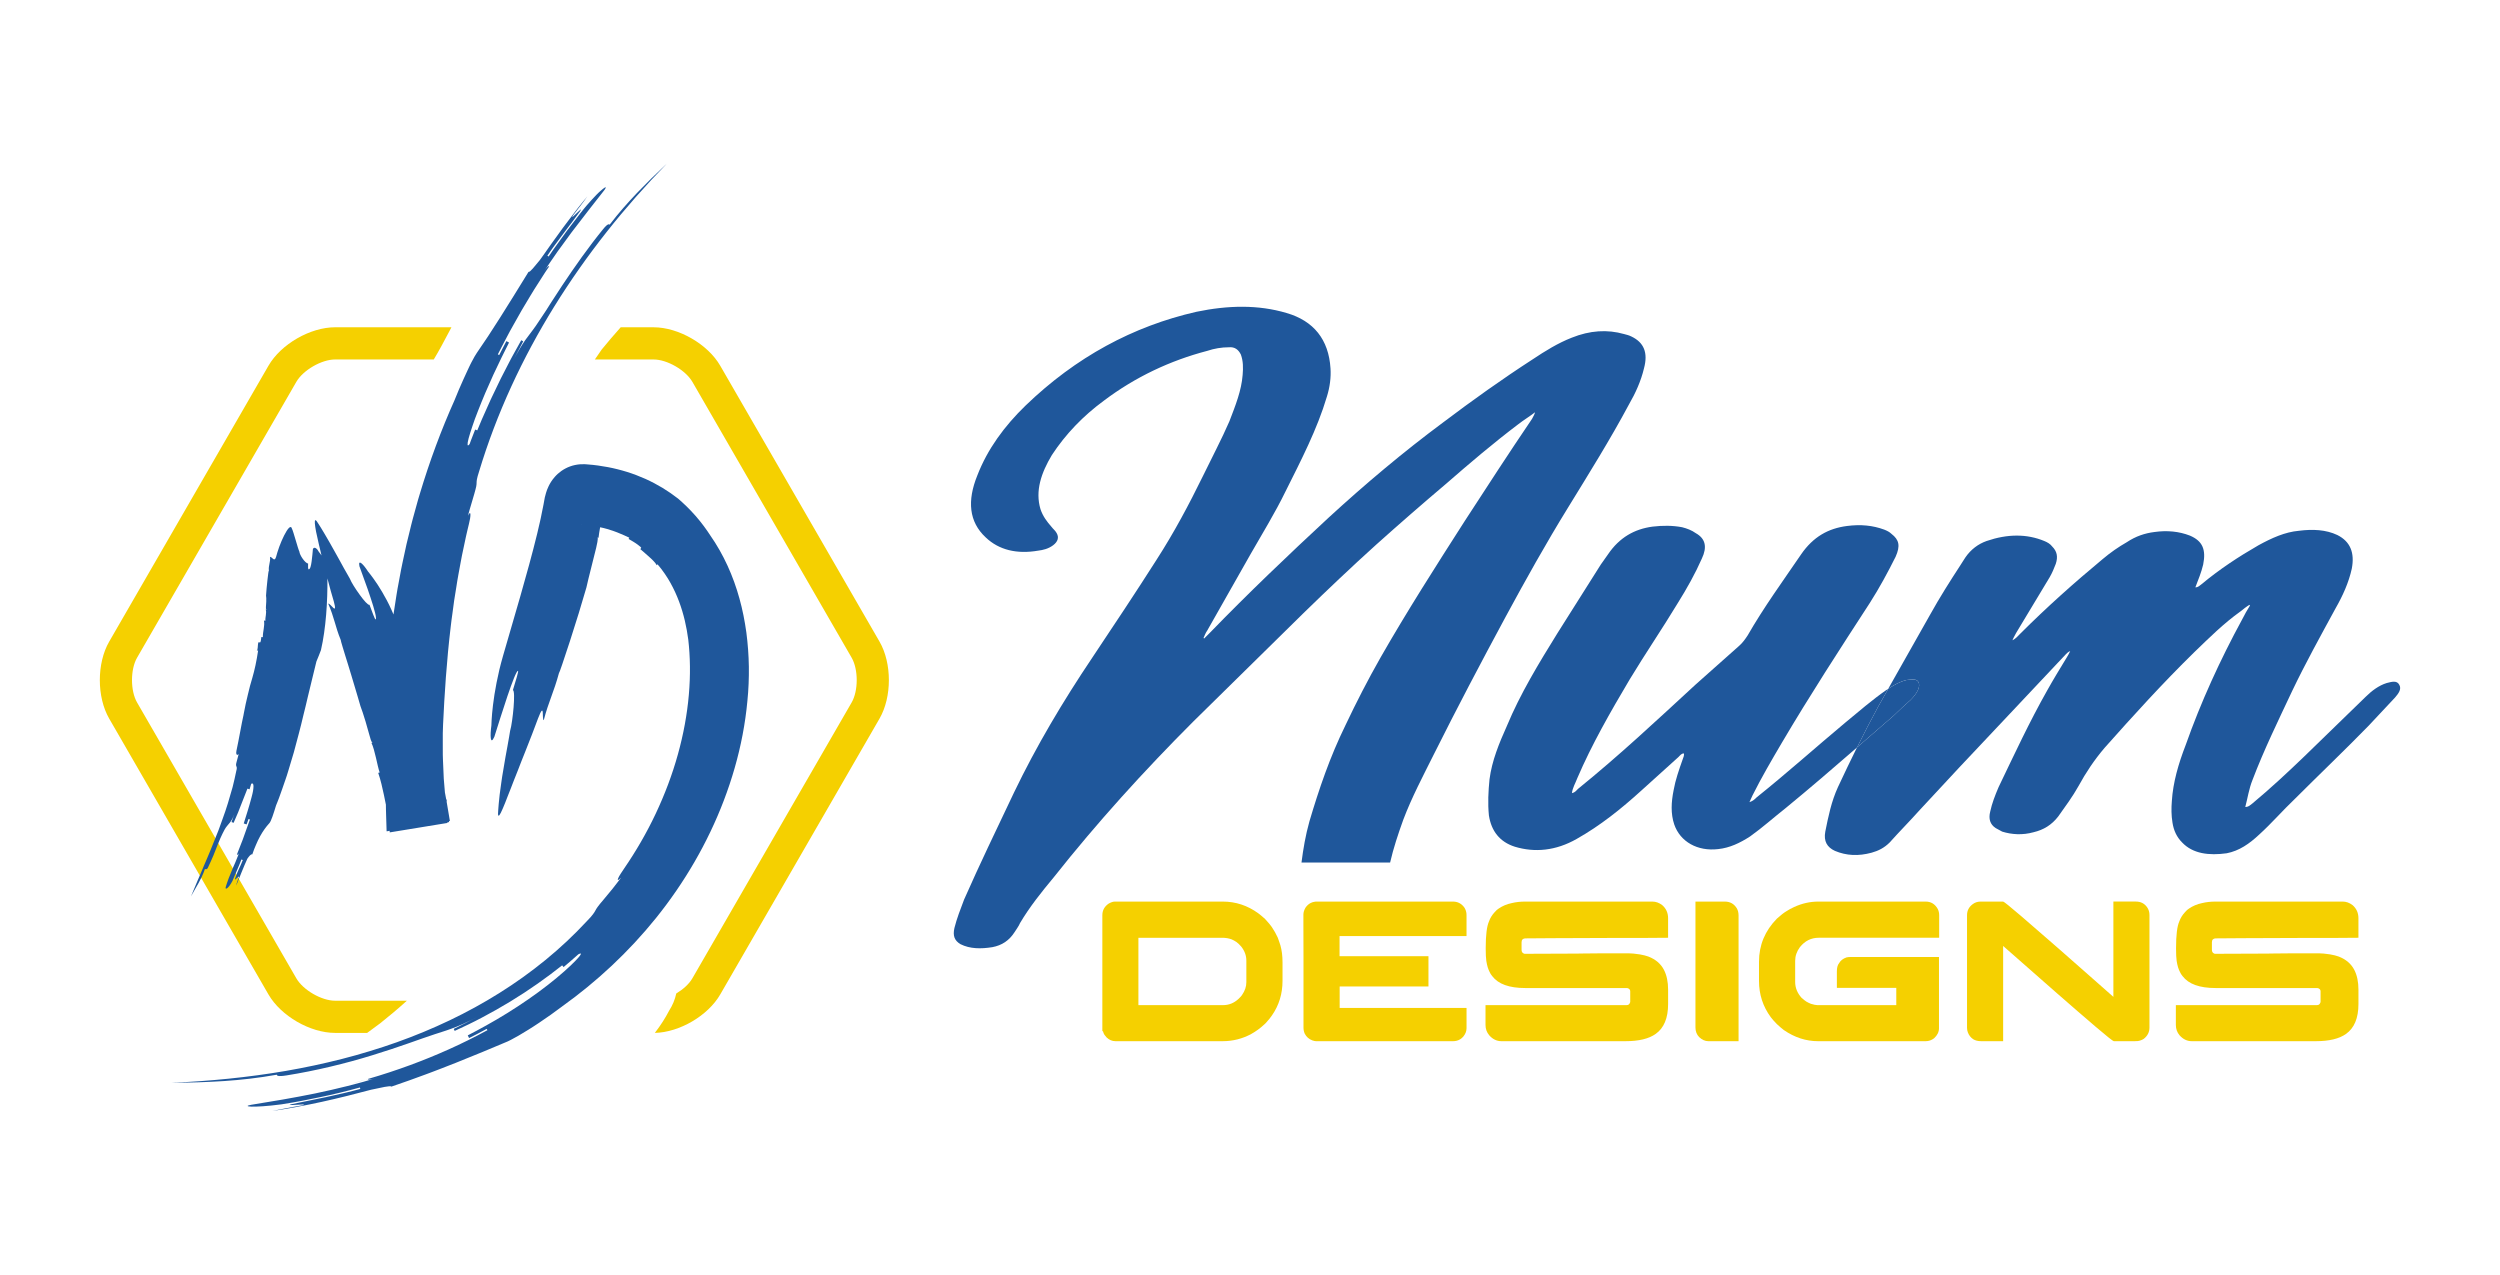 <?xml version="1.0" encoding="utf-8"?>
<!-- Generator: Adobe Illustrator 16.0.0, SVG Export Plug-In . SVG Version: 6.00 Build 0)  -->
<!DOCTYPE svg PUBLIC "-//W3C//DTD SVG 1.1//EN" "http://www.w3.org/Graphics/SVG/1.1/DTD/svg11.dtd">
<svg version="1.1" id="Calque_1" xmlns="http://www.w3.org/2000/svg" xmlns:xlink="http://www.w3.org/1999/xlink" x="0px" y="0px"
	 width="185px" height="94.333px" viewBox="0 0 185 94.333" enable-background="new 0 0 185 94.333" xml:space="preserve">
<g>
	<path fill="#F5D000" d="M24.797,76.435h2.372c0.326-0.234,0.648-0.474,0.969-0.714c0.674-0.535,1.334-1.089,1.97-1.668h-5.311
		c-1.001,0-2.368-0.791-2.868-1.657L10.143,51.983c-0.5-0.867-0.5-2.446,0-3.313l11.786-20.413c0.5-0.866,1.867-1.656,2.868-1.656
		h7.302c0.406-0.675,0.776-1.375,1.144-2.072c0.055-0.104,0.109-0.207,0.163-0.311h-8.608c-1.843,0-4.01,1.25-4.932,2.847
		L8.079,47.481c-0.922,1.596-0.922,4.098,0,5.694l11.786,20.412C20.787,75.183,22.954,76.435,24.797,76.435z"/>
	<path fill="#F5D000" d="M65.085,47.481L53.299,27.066c-0.921-1.597-3.087-2.847-4.932-2.847h-2.435
		c-0.48,0.54-0.953,1.087-1.409,1.649c-0.174,0.241-0.34,0.485-0.503,0.733h4.347c1.001,0,2.368,0.79,2.869,1.656l11.786,20.413
		c0.5,0.867,0.5,2.446,0,3.313L51.236,72.396c-0.242,0.42-0.685,0.817-1.192,1.122c-0.097,0.449-0.274,0.877-0.533,1.28
		c-0.289,0.558-0.628,1.079-1.008,1.577c-0.013,0.019-0.028,0.038-0.043,0.06c1.823-0.043,3.933-1.275,4.839-2.848l11.786-20.412
		C66.007,51.58,66.007,49.077,65.085,47.481z"/>
	<g>
		<path fill="#1F579B" d="M17.373,63.634L17.373,63.634c0.019-0.048,0.038-0.097,0.057-0.143c-0.014,0.035-0.027,0.067-0.041,0.103
			C17.384,63.607,17.378,63.621,17.373,63.634z"/>
		<path fill="#1F579B" d="M17.45,63.441c-0.007,0.016-0.013,0.035-0.02,0.051C17.437,63.476,17.443,63.457,17.45,63.441z"/>
		<path fill="#1F579B" d="M17.263,63.912c-0.019,0.043-0.036,0.083-0.05,0.116C17.229,63.99,17.247,63.949,17.263,63.912z"/>
		<path fill="#1F579B" d="M17.289,63.85c0.002-0.005,0.005-0.011,0.008-0.019c-0.011,0.027-0.023,0.054-0.034,0.081
			C17.271,63.89,17.279,63.872,17.289,63.85z"/>
		<path fill="#1F579B" d="M14.946,64.848c0.081-0.169,0.151-0.35,0.22-0.546c0.051,0.024,0.153,0.067,0.234-0.124
			c0.135-0.28,0.264-0.579,0.392-0.872c0.121-0.299,0.232-0.595,0.346-0.872c0.112-0.277,0.221-0.533,0.331-0.751
			c0.106-0.221,0.206-0.406,0.312-0.533c0.123-0.178,0.349-0.315,0.561-0.907c-0.071,0.196-0.141,0.393-0.212,0.589
			c0.052,0.019,0.157,0.057,0.157,0.057c0.083-0.191,0.172-0.396,0.262-0.608c0.023-0.051,0.046-0.105,0.069-0.159
			c0.021-0.054,0.043-0.108,0.064-0.164c0.042-0.108,0.086-0.218,0.129-0.329c0.171-0.438,0.348-0.877,0.499-1.27
			c0,0,0.106,0.033,0.159,0.049l0.12-0.404c0.124-0.073,0.171,0.011,0.169,0.194c0,0.091-0.013,0.207-0.035,0.339
			c-0.023,0.135-0.061,0.283-0.103,0.444c-0.165,0.641-0.422,1.448-0.583,1.954c0.052,0.019,0.157,0.054,0.209,0.073l0.144-0.401
			l0.105,0.038c-0.109,0.301-0.211,0.589-0.313,0.869c-0.05,0.143-0.1,0.28-0.149,0.42c-0.024,0.07-0.05,0.137-0.074,0.207
			l-0.081,0.205c-0.106,0.272-0.212,0.546-0.321,0.823c-0.014,0.032-0.026,0.064-0.039,0.097c0.004-0.011,0.008-0.019,0.012-0.03
			c0.051,0.021,0.104,0.043,0.18-0.156c-0.077,0.199-0.163,0.409-0.251,0.625c-0.021,0.054-0.044,0.107-0.066,0.161
			c-0.024,0.057-0.048,0.11-0.073,0.165c-0.047,0.11-0.094,0.218-0.141,0.328c-0.19,0.441-0.361,0.891-0.482,1.302
			c-0.04,0.215,0.208,0.094,0.507-0.476c0.126-0.296,0.231-0.543,0.336-0.789c0.052-0.124,0.105-0.248,0.159-0.377
			c0.052-0.132,0.106-0.269,0.166-0.419l0.102,0.043c-0.039,0.1-0.086,0.21-0.137,0.328c-0.05,0.116-0.11,0.237-0.164,0.361
			c-0.112,0.242-0.217,0.49-0.276,0.7c-0.032,0.22,0.323-0.331,0.29-0.113c-0.085,0.199-0.168,0.398-0.202,0.619
			c0.126-0.298,0.261-0.651,0.402-1c0.037-0.089,0.071-0.175,0.108-0.261c0.036-0.086,0.072-0.172,0.106-0.256
			c0.069-0.169,0.139-0.328,0.21-0.476c0.13-0.18,0.261-0.36,0.365-0.32c0.084-0.255,0.179-0.495,0.278-0.718
			c0.094-0.226,0.194-0.433,0.3-0.624c0.211-0.385,0.444-0.705,0.686-0.969c0.128-0.126,0.323-0.748,0.495-1.313
			c0.032-0.078,0.063-0.156,0.095-0.234c0.044-0.108,0.088-0.215,0.127-0.326c0.078-0.221,0.157-0.441,0.236-0.662
			c0.077-0.22,0.155-0.444,0.231-0.667c0.038-0.11,0.078-0.224,0.113-0.334l0.104-0.339c0.139-0.452,0.273-0.907,0.408-1.361
			c0.123-0.458,0.244-0.915,0.365-1.37c0.127-0.455,0.229-0.915,0.34-1.367c0.11-0.455,0.229-0.904,0.327-1.356
			c0.104-0.45,0.211-0.894,0.323-1.332c0.101-0.441,0.206-0.875,0.317-1.302c0.043-0.105,0.109-0.264,0.173-0.42
			c0.066-0.159,0.123-0.317,0.164-0.425c0.369-1.597,0.494-3.614,0.478-5.304c0.169,0.639,0.328,1.243,0.475,1.71
			c0.152,0.554,0.083,0.579-0.036,0.472c-0.121-0.106-0.3-0.343-0.379-0.313c0.229,0.521,0.35,0.931,0.474,1.34
			c0.123,0.41,0.235,0.822,0.453,1.348c-0.012,0.005,0.047,0.21,0.146,0.541c0.05,0.167,0.11,0.363,0.178,0.583
			c0.068,0.218,0.146,0.458,0.222,0.713c0.152,0.511,0.33,1.068,0.484,1.604c0.081,0.269,0.159,0.53,0.231,0.775
			c0.074,0.245,0.137,0.477,0.198,0.681c0,0,0.054,0.132,0.166,0.468c0.117,0.336,0.277,0.88,0.504,1.701
			c0.144,0.549,0.198,0.536,0.252,0.522c-0.054,0.014-0.054,0.014-0.108,0.027c0.124,0.261,0.235,0.673,0.33,1.09
			c0.096,0.415,0.183,0.832,0.277,1.101c-0.054,0.014-0.054,0.014-0.108,0.027c0.094,0.269,0.168,0.543,0.238,0.818
			c0.067,0.274,0.132,0.551,0.188,0.829c0.047,0.237,0.094,0.471,0.143,0.708c0,0.016,0,0.03,0,0.046
			c-0.001,0.105,0.001,0.212,0.005,0.326c0.003,0.11,0.007,0.223,0.009,0.336c0.014,0.455,0.027,0.909,0.037,1.213
			c0.001,0.016,0.002,0.032,0.005,0.051l0.221-0.038c0.005,0.049,0.008,0.089,0.006,0.116l4.261-0.697
			c0.002-0.032,0.008-0.048,0.017-0.051c0.055-0.008,0.055-0.008,0.11-0.013c0-0.024-0.001-0.048-0.002-0.073l0.066-0.011
			c-0.071-0.46-0.151-0.931-0.237-1.407c-0.005-0.105,0.001-0.169,0.028-0.172c-0.03,0.003-0.043,0.005-0.058,0.005
			c-0.032-0.177-0.066-0.358-0.101-0.538c-0.031-0.355-0.06-0.694-0.085-1.022c-0.024-0.495-0.043-0.966-0.061-1.418
			c-0.012-0.224-0.011-0.447-0.011-0.665c-0.001-0.218-0.001-0.434-0.001-0.646c0-0.215-0.001-0.425,0.001-0.635
			c0.007-0.209,0.014-0.417,0.02-0.627c0.103-2.223,0.263-4.714,0.568-7.267c0.031-0.318,0.082-0.638,0.124-0.958
			c0.043-0.32,0.086-0.642,0.129-0.962c0.051-0.32,0.104-0.642,0.155-0.962c0.052-0.318,0.096-0.64,0.159-0.958
			c0.059-0.319,0.119-0.637,0.176-0.954c0.031-0.159,0.057-0.317,0.09-0.475c0.034-0.157,0.067-0.313,0.1-0.471
			c0.067-0.313,0.133-0.625,0.198-0.935c0.031-0.156,0.071-0.31,0.107-0.463c0.037-0.153,0.074-0.307,0.11-0.458
			c0.141-0.537,0.176-1.107-0.073-0.598c0.067-0.271,0.151-0.538,0.229-0.807c0.079-0.268,0.157-0.537,0.237-0.805
			c0.075-0.269,0.122-0.437,0.145-0.558s0.026-0.194,0.027-0.267c0.003-0.146,0.007-0.292,0.181-0.826
			c1.294-4.301,3.21-8.415,5.575-12.233c2.368-3.82,5.181-7.345,8.314-10.552c-0.402,0.39-0.783,0.753-1.153,1.103
			c-0.361,0.359-0.705,0.71-1.049,1.062c-0.677,0.715-1.336,1.447-2.02,2.341c-0.042-0.035-0.131-0.106-0.484,0.333
			c-1.072,1.312-2.128,2.814-3.027,4.167c-0.221,0.34-0.435,0.67-0.64,0.982c-0.051,0.078-0.103,0.155-0.152,0.231
			c-0.051,0.076-0.097,0.153-0.144,0.228c-0.095,0.149-0.187,0.294-0.275,0.435c-0.181,0.278-0.35,0.534-0.509,0.763
			c-0.152,0.233-0.292,0.438-0.421,0.609c-0.162,0.233-0.35,0.452-0.599,0.802c-0.121,0.176-0.256,0.386-0.411,0.646
			c-0.078,0.13-0.16,0.273-0.248,0.431c-0.086,0.157-0.184,0.327-0.276,0.52c0.032-0.063,0.062-0.128,0.096-0.191l0.098-0.188
			l0.199-0.378l0.396-0.756c-0.05-0.027-0.146-0.08-0.146-0.08c-0.139,0.25-0.281,0.507-0.428,0.771
			c-0.072,0.132-0.145,0.265-0.22,0.398c-0.037,0.067-0.076,0.134-0.11,0.203c-0.037,0.068-0.071,0.138-0.108,0.207
			c-0.143,0.278-0.288,0.56-0.435,0.844c-0.073,0.141-0.146,0.284-0.219,0.426c-0.07,0.144-0.139,0.289-0.208,0.433
			c-0.139,0.291-0.279,0.58-0.417,0.868c-0.034,0.072-0.069,0.144-0.103,0.215c-0.034,0.073-0.066,0.146-0.098,0.218
			c-0.064,0.144-0.128,0.288-0.192,0.431c-0.128,0.285-0.253,0.566-0.376,0.842c-0.119,0.277-0.229,0.55-0.339,0.814
			c0,0-0.104-0.04-0.156-0.061l-0.208,0.534l-0.104,0.268c-0.034,0.089-0.064,0.18-0.097,0.269c-0.093,0.12-0.142,0.13-0.152,0.054
			c-0.005-0.039-0.001-0.1,0.011-0.179c0.012-0.079,0.033-0.18,0.065-0.296c0.063-0.23,0.156-0.529,0.273-0.876
			c0.058-0.173,0.123-0.359,0.191-0.554c0.069-0.195,0.151-0.396,0.233-0.606c0.083-0.208,0.168-0.425,0.257-0.647
			c0.089-0.221,0.178-0.448,0.279-0.672c0.199-0.451,0.401-0.911,0.601-1.359c0.211-0.443,0.418-0.877,0.611-1.281
			c0.094-0.203,0.194-0.395,0.287-0.577c0.092-0.182,0.179-0.355,0.26-0.517c-0.048-0.025-0.146-0.077-0.196-0.104l-0.269,0.514
			c-0.089,0.171-0.182,0.34-0.264,0.515l-0.099-0.05c0.093-0.196,0.198-0.385,0.294-0.574c0.1-0.19,0.198-0.377,0.295-0.563
			c0.098-0.186,0.193-0.37,0.291-0.553c0.101-0.18,0.2-0.359,0.3-0.537c0.202-0.355,0.394-0.709,0.596-1.056
			c0.206-0.344,0.41-0.686,0.616-1.029c0.2-0.344,0.418-0.678,0.635-1.017c0.108-0.168,0.217-0.338,0.324-0.508
			c0.055-0.085,0.109-0.171,0.164-0.256c0.055-0.086,0.113-0.168,0.171-0.253c0.124-0.182,0.248-0.366,0.373-0.55
			c-0.099,0.146-0.188,0.278-0.261,0.386c-0.024-0.016-0.047-0.031-0.105,0.018c-0.028,0.024-0.067,0.064-0.118,0.127
			c-0.042,0.055-0.096,0.125-0.159,0.221c0.067-0.105,0.14-0.207,0.212-0.313c0.083-0.124,0.169-0.249,0.255-0.375
			c0.175-0.251,0.353-0.51,0.533-0.772c0.187-0.257,0.378-0.517,0.569-0.779c0.096-0.132,0.192-0.263,0.288-0.395l0.144-0.199
			c0.048-0.066,0.099-0.129,0.149-0.195c0.792-1.042,1.597-2.071,2.317-2.985c0.169-0.238,0.128-0.274-0.105-0.092
			c-0.059,0.046-0.129,0.106-0.211,0.18c-0.081,0.074-0.178,0.16-0.279,0.267c-0.203,0.21-0.451,0.479-0.738,0.81
			c-0.07,0.084-0.137,0.168-0.205,0.249c-0.066,0.082-0.133,0.161-0.194,0.243c-0.124,0.16-0.245,0.316-0.36,0.468
			c-0.234,0.304-0.46,0.592-0.678,0.884c-0.215,0.296-0.429,0.594-0.654,0.904c-0.113,0.155-0.23,0.313-0.346,0.48
			c-0.115,0.167-0.233,0.342-0.357,0.523l-0.091-0.063c0.083-0.121,0.171-0.249,0.264-0.383c0.046-0.066,0.093-0.135,0.143-0.203
			c0.05-0.067,0.101-0.137,0.152-0.208c0.208-0.278,0.426-0.573,0.644-0.866c0.214-0.297,0.443-0.583,0.653-0.861
			c0.21-0.277,0.405-0.542,0.573-0.783c0.314-0.499-0.848,0.828-0.534,0.33l0.269-0.351l0.133-0.176l0.138-0.174
			c0.18-0.232,0.356-0.468,0.522-0.714c-0.14,0.171-0.286,0.35-0.435,0.534c-0.074,0.091-0.149,0.186-0.226,0.28
			c-0.077,0.096-0.148,0.195-0.225,0.293c-0.299,0.397-0.612,0.806-0.919,1.22c-0.299,0.418-0.6,0.837-0.894,1.236
			c-0.074,0.1-0.143,0.202-0.212,0.302c-0.07,0.099-0.139,0.197-0.206,0.294c-0.137,0.194-0.271,0.381-0.401,0.56
			c-0.094,0.114-0.188,0.228-0.277,0.333c-0.088,0.108-0.171,0.209-0.245,0.292c-0.148,0.167-0.262,0.27-0.31,0.24
			c-1.546,2.512-2.789,4.517-3.825,5.995c-0.089,0.121-0.235,0.381-0.416,0.727c-0.023,0.044-0.045,0.089-0.068,0.134
			c-0.023,0.046-0.046,0.094-0.069,0.143c-0.045,0.099-0.094,0.201-0.144,0.307c-0.098,0.214-0.203,0.442-0.311,0.678
			c-0.222,0.471-0.427,0.99-0.634,1.488c-0.001,0.002-0.002,0.005-0.002,0.007c-0.996,2.221-1.855,4.543-2.568,6.919
			c-0.099,0.307-0.182,0.619-0.268,0.93l-0.258,0.934c-0.044,0.155-0.082,0.312-0.121,0.468l-0.114,0.471l-0.231,0.94
			c-0.068,0.316-0.136,0.632-0.205,0.947l-0.102,0.474c-0.032,0.157-0.07,0.315-0.097,0.474c-0.059,0.317-0.118,0.633-0.176,0.951
			c-0.058,0.317-0.123,0.632-0.168,0.951c-0.08,0.472-0.151,0.944-0.219,1.417c-0.047-0.113-0.096-0.225-0.146-0.333
			c-0.056-0.126-0.114-0.249-0.171-0.369c-0.058-0.119-0.118-0.234-0.176-0.346c-0.237-0.445-0.467-0.833-0.674-1.149
			c-0.417-0.631-0.72-0.986-0.72-0.986c-0.322-0.507-0.752-0.966-0.632-0.381c0.1,0.276,0.237,0.655,0.386,1.07
			c0.074,0.207,0.152,0.422,0.23,0.638c0.075,0.216,0.146,0.433,0.216,0.642c0.279,0.834,0.468,1.544,0.365,1.581
			c-0.027,0.009-0.089-0.123-0.168-0.327c-0.041-0.101-0.085-0.222-0.132-0.35c-0.049-0.128-0.1-0.265-0.152-0.402
			c-0.104,0.039-0.413-0.313-0.721-0.741c-0.312-0.427-0.628-0.926-0.733-1.196c-0.078-0.126-0.241-0.413-0.443-0.78
			c-0.101-0.185-0.212-0.389-0.33-0.603c-0.116-0.214-0.244-0.436-0.367-0.658c-0.125-0.222-0.249-0.444-0.369-0.656
			c-0.12-0.211-0.238-0.412-0.344-0.592c-0.213-0.36-0.382-0.64-0.466-0.761c-0.216-0.379-0.293-0.345-0.271-0.046
			c0.02,0.299,0.129,0.86,0.292,1.532c0.062,0.268,0.129,0.555,0.202,0.848c-0.037-0.055-0.069-0.102-0.097-0.14
			c-0.058-0.077-0.095-0.119-0.095-0.119c-0.11-0.221-0.333-0.438-0.444-0.223c-0.015,0.107-0.021,0.257-0.039,0.42
			c-0.016,0.161-0.034,0.337-0.057,0.499c-0.044,0.324-0.107,0.592-0.219,0.588c-0.055-0.001-0.048-0.217-0.042-0.432
			c-0.111-0.004-0.273-0.169-0.406-0.36s-0.234-0.405-0.237-0.511c-0.11-0.218-0.441-1.494-0.551-1.702
			c-0.087-0.317-0.331,0.008-0.584,0.506c-0.125,0.249-0.251,0.542-0.355,0.825c-0.052,0.142-0.1,0.28-0.138,0.409
			c-0.042,0.128-0.078,0.248-0.101,0.351c-0.125,0.412-0.279-0.007-0.445-0.009c0.043,0.413-0.129,0.615-0.086,1.028
			c-0.015,0-0.031,0.075-0.047,0.2c-0.015,0.125-0.036,0.298-0.059,0.49c-0.044,0.383-0.085,0.843-0.104,1.151
			c0,0,0.011,0.053,0.017,0.182c0.008,0.129,0,0.335-0.025,0.643c-0.019,0.205,0.036,0.21,0.092,0.214
			c-0.056-0.004-0.056-0.004-0.11-0.009c0.093,0.215-0.054,0.616-0.017,0.826c-0.056-0.005-0.056-0.005-0.111-0.011
			c0.04,0.21,0.012,0.414-0.018,0.617c-0.031,0.203-0.069,0.407-0.064,0.614c-0.055-0.007-0.055-0.007-0.11-0.014
			c-0.024,0.205-0.048,0.409-0.104,0.401c-0.055-0.005-0.055-0.005-0.11-0.013c-0.041,0.1-0.041,0.253-0.054,0.382
			c-0.011,0.126-0.025,0.229-0.081,0.22c0.055,0.008,0.055,0.008,0.109,0.016c-0.121,0.81-0.254,1.413-0.424,2.005
			c-0.062,0.199-0.121,0.401-0.176,0.611c-0.027,0.105-0.054,0.212-0.079,0.32c-0.014,0.054-0.025,0.107-0.039,0.161
			c-0.014,0.054-0.027,0.108-0.041,0.165c-0.11,0.436-0.207,0.891-0.294,1.356c-0.011,0.059-0.021,0.116-0.032,0.175l-0.037,0.175
			c-0.024,0.116-0.048,0.231-0.073,0.347c-0.045,0.234-0.091,0.471-0.134,0.705c-0.081,0.468-0.182,0.931-0.272,1.383
			c-0.052,0.199,0.003,0.425,0.163,0.255c-0.054,0.199-0.106,0.398-0.159,0.598c-0.116,0.393,0.102,0.242-0.015,0.638
			c-0.084,0.403-0.172,0.807-0.275,1.208c-0.11,0.398-0.226,0.794-0.347,1.189c-0.116,0.396-0.258,0.783-0.397,1.173l-0.21,0.582
			l-0.106,0.291l-0.116,0.288l-0.461,1.149c-0.074,0.191-0.159,0.379-0.239,0.57l-0.244,0.568l-0.238,0.57
			c-0.078,0.191-0.166,0.379-0.246,0.568c-0.166,0.379-0.324,0.758-0.478,1.143c0.196-0.363,0.386-0.675,0.563-0.992
			C14.779,65.179,14.865,65.018,14.946,64.848z M20.529,59.262c0.021-0.07,0.042-0.135,0.061-0.197
			C20.571,59.13,20.551,59.197,20.529,59.262z"/>
		<path fill="#1F579B" d="M17.305,63.81c0.022-0.059,0.045-0.116,0.068-0.175c-0.025,0.067-0.052,0.135-0.077,0.197
			C17.299,63.826,17.302,63.817,17.305,63.81z"/>
		<path fill="#1F579B" d="M17.486,63.344c-0.012,0.033-0.024,0.065-0.037,0.097C17.463,63.406,17.476,63.376,17.486,63.344z"/>
		<path fill="#1F579B" d="M17.517,63.266c-0.009,0.024-0.019,0.051-0.031,0.078C17.497,63.32,17.508,63.293,17.517,63.266z"/>
		<path fill="#1F579B" d="M41.763,18.093c-0.073,0.099-0.151,0.207-0.231,0.32c0.02-0.028,0.041-0.055,0.061-0.083
			C41.648,18.251,41.706,18.172,41.763,18.093z"/>
		<path fill="#1F579B" d="M41.763,18.093c0.078-0.106,0.148-0.205,0.208-0.287C41.901,17.901,41.831,17.997,41.763,18.093z"/>
		<path fill="#1F579B" d="M41.531,18.413c-0.105,0.144-0.21,0.288-0.307,0.435c-0.109,0.16-0.217,0.318-0.324,0.475
			c0.122-0.178,0.257-0.375,0.391-0.575C41.373,18.635,41.452,18.522,41.531,18.413z"/>
		<path fill="#1F579B" d="M25.027,80.433c0.047-0.011,0.097-0.024,0.145-0.035c-0.116,0.027-0.233,0.057-0.35,0.084
			C24.889,80.465,24.957,80.45,25.027,80.433z"/>
		<path fill="#1F579B" d="M26.586,80.03c-0.223,0.059-0.467,0.124-0.71,0.191c0.459-0.121,0.91-0.245,1.352-0.375l0,0
			C27.052,79.898,26.831,79.962,26.586,80.03z"/>
		<path fill="#1F579B" d="M25.809,80.237c0.021-0.006,0.044-0.011,0.067-0.016c-0.061,0.013-0.12,0.029-0.18,0.045
			C25.733,80.255,25.771,80.248,25.809,80.237z"/>
		<path fill="#1F579B" d="M55.416,49.335c-0.014-0.845-0.076-1.692-0.186-2.536c-0.117-0.842-0.28-1.68-0.51-2.505
			c-0.455-1.651-1.167-3.259-2.177-4.7c-0.237-0.37-0.625-0.912-1.071-1.419c-0.224-0.254-0.457-0.5-0.681-0.718
			c-0.114-0.108-0.219-0.214-0.326-0.306c-0.104-0.091-0.2-0.177-0.286-0.253c-0.362-0.28-0.743-0.547-1.146-0.792
			c-0.405-0.242-0.828-0.468-1.269-0.667c-0.441-0.195-0.896-0.372-1.363-0.517c-0.117-0.039-0.234-0.069-0.353-0.104
			c-0.117-0.034-0.235-0.066-0.355-0.094c-0.118-0.028-0.238-0.058-0.358-0.085c-0.12-0.024-0.239-0.048-0.36-0.073
			c-0.482-0.09-0.969-0.16-1.456-0.195l-0.183-0.016l-0.023-0.001l-0.024-0.001l-0.077-0.002c-0.104-0.003-0.202-0.001-0.319,0.008
			c-0.057,0.005-0.113,0.012-0.169,0.021c-0.058,0.008-0.118,0.019-0.178,0.032c-0.118,0.024-0.239,0.059-0.358,0.102
			c-0.118,0.042-0.232,0.094-0.343,0.152c-0.055,0.028-0.106,0.059-0.159,0.09c-0.05,0.031-0.104,0.066-0.148,0.098
			c-0.091,0.065-0.186,0.139-0.258,0.206c-0.038,0.035-0.075,0.07-0.111,0.106c-0.035,0.035-0.065,0.067-0.097,0.103
			c-0.246,0.276-0.379,0.515-0.474,0.708c-0.093,0.195-0.148,0.351-0.189,0.486c-0.042,0.135-0.07,0.246-0.093,0.347
			c-0.043,0.198-0.066,0.347-0.082,0.449l-0.011,0.062l-0.007,0.035l-0.028,0.14l-0.057,0.278c-0.038,0.187-0.075,0.374-0.113,0.561
			c-0.018,0.093-0.042,0.188-0.063,0.284l-0.067,0.285l-0.132,0.573c-0.373,1.535-0.81,3.097-1.245,4.622
			c-0.435,1.524-0.877,3.018-1.285,4.43c-0.102,0.353-0.193,0.7-0.274,1.033c-0.079,0.333-0.149,0.657-0.208,0.966
			c-0.122,0.613-0.203,1.17-0.261,1.639c-0.028,0.234-0.051,0.444-0.067,0.629s-0.027,0.347-0.035,0.476
			c-0.016,0.264-0.018,0.409-0.018,0.409c-0.025,0.186-0.044,0.374-0.052,0.541c-0.009,0.167-0.005,0.312,0.009,0.414
			c0.031,0.202,0.11,0.224,0.264-0.118c0.113-0.355,0.268-0.839,0.434-1.372c0.167-0.53,0.354-1.098,0.53-1.625
			c0.356-1.047,0.681-1.911,0.787-1.875c0.053,0.016-0.164,0.716-0.379,1.421c0.106,0.032,0.103,0.611,0.051,1.267
			c-0.027,0.329-0.067,0.675-0.112,0.988c-0.043,0.31-0.093,0.584-0.146,0.759c-0.024,0.186-0.102,0.595-0.193,1.119
			c-0.048,0.261-0.101,0.549-0.156,0.853c-0.051,0.304-0.105,0.622-0.159,0.942c-0.027,0.159-0.054,0.317-0.08,0.474
			c-0.022,0.159-0.044,0.315-0.067,0.465c-0.042,0.307-0.086,0.595-0.117,0.858c-0.057,0.525-0.096,0.934-0.105,1.117
			c-0.057,0.552,0.025,0.565,0.191,0.234c0.081-0.17,0.191-0.415,0.313-0.721c0.061-0.154,0.126-0.32,0.194-0.5
			c0.071-0.181,0.148-0.374,0.228-0.576c0.079-0.199,0.16-0.412,0.242-0.627c0.086-0.218,0.175-0.441,0.266-0.667
			c0.087-0.229,0.178-0.46,0.268-0.692c0.093-0.231,0.186-0.462,0.277-0.694c0.182-0.46,0.359-0.915,0.525-1.337
			c0.082-0.213,0.16-0.417,0.232-0.614c0.074-0.193,0.143-0.376,0.206-0.549c0.526-1.367,0.265,0.081,0.425,0.126
			c0.091-0.353,0.183-0.657,0.276-0.939c0.093-0.283,0.187-0.541,0.281-0.799c0.186-0.514,0.375-1.033,0.566-1.741
			c0.006,0,0.033-0.062,0.078-0.181c0.043-0.115,0.103-0.285,0.175-0.498c0.145-0.425,0.341-1.012,0.554-1.671
			c0.43-1.314,0.919-2.917,1.227-3.993c0,0,0.038-0.186,0.149-0.641c0.114-0.458,0.297-1.19,0.572-2.29
			c0.175-0.746,0.12-0.758,0.067-0.771c0.054,0.013,0.054,0.013,0.108,0.025c0.021-0.21,0.064-0.48,0.118-0.776
			c0.179,0.037,0.355,0.078,0.527,0.13c0.143,0.038,0.281,0.089,0.421,0.133l0.207,0.076l0.103,0.038l0.101,0.042
			c0.273,0.105,0.536,0.23,0.801,0.353c-0.027,0.048-0.027,0.048-0.054,0.097c0.063,0.035,0.126,0.07,0.188,0.104
			c0.062,0.034,0.12,0.073,0.178,0.106c0.116,0.067,0.216,0.143,0.304,0.203c0.173,0.126,0.278,0.224,0.264,0.245
			c-0.034,0.044-0.034,0.044-0.067,0.089c0.207,0.191,0.538,0.451,0.794,0.698c0.032,0.031,0.064,0.059,0.094,0.09
			c0.028,0.03,0.057,0.06,0.083,0.087c0.051,0.057,0.101,0.105,0.136,0.152c0.071,0.091,0.109,0.155,0.087,0.172
			c0.042-0.036,0.042-0.036,0.084-0.071c0.187,0.221,0.361,0.443,0.517,0.673c0.081,0.112,0.152,0.229,0.226,0.343
			c0.038,0.056,0.069,0.116,0.104,0.173c0.034,0.058,0.07,0.114,0.101,0.174c0.26,0.464,0.471,0.932,0.646,1.399
			c0.347,0.935,0.553,1.862,0.678,2.808c0.147,1.265,0.168,2.645,0.042,4.082c-0.061,0.719-0.163,1.451-0.297,2.188
			c-0.135,0.737-0.307,1.482-0.514,2.225c-0.412,1.488-0.97,2.965-1.641,4.386c-0.67,1.423-1.464,2.785-2.329,4.047
			c-0.196,0.28-0.379,0.568-0.448,0.729c-0.07,0.162-0.026,0.197,0.223-0.045c-0.41,0.548-0.842,1.087-1.288,1.609
			c-0.449,0.522-0.54,0.673-0.623,0.829c-0.042,0.078-0.086,0.156-0.179,0.277c-0.092,0.121-0.23,0.287-0.474,0.532
			c-1.886,2.034-4.073,3.805-6.444,5.29c-2.374,1.491-4.93,2.696-7.587,3.644c-0.666,0.234-1.334,0.46-2.013,0.662
			c-0.674,0.21-1.357,0.396-2.042,0.573c-1.372,0.35-2.761,0.646-4.16,0.888c-2.801,0.481-5.646,0.759-8.504,0.883
			c1.432-0.014,2.684-0.049,3.933-0.132c1.249-0.086,2.493-0.218,3.896-0.469c0.01,0.054,0.027,0.164,0.733,0.049
			c1.059-0.17,2.154-0.388,3.228-0.644c1.074-0.253,2.126-0.543,3.105-0.845c0.978-0.299,1.883-0.605,2.669-0.88
			c0.395-0.137,0.758-0.267,1.087-0.382c0.331-0.113,0.623-0.218,0.88-0.299c0.171-0.054,0.339-0.113,0.533-0.172
			c0.095-0.03,0.198-0.063,0.307-0.1c0.109-0.035,0.225-0.078,0.351-0.124c0.125-0.046,0.263-0.097,0.411-0.156
			c0.146-0.062,0.305-0.129,0.479-0.204c0.175-0.075,0.36-0.167,0.563-0.267c0.143-0.07,0.293-0.148,0.452-0.231
			c-0.561,0.302-1.131,0.589-1.706,0.864c0.024,0.051,0.071,0.15,0.071,0.15c0.654-0.299,1.343-0.627,2.037-0.996
			c0.694-0.365,1.399-0.764,2.089-1.184c1.382-0.84,2.702-1.776,3.826-2.672c0,0,0.07,0.086,0.106,0.129l0.55-0.468
			c0.18-0.159,0.362-0.315,0.541-0.477c0.165-0.086,0.218-0.078,0.179,0.005c-0.02,0.044-0.063,0.105-0.126,0.184
			c-0.066,0.078-0.151,0.172-0.256,0.279c-0.418,0.437-1.145,1.093-2.043,1.793c-0.896,0.704-1.967,1.441-3.023,2.096
			c-1.056,0.656-2.102,1.222-2.912,1.642c0.024,0.048,0.074,0.147,0.098,0.199c0.221-0.108,0.438-0.224,0.655-0.334
			c0.218-0.113,0.433-0.231,0.648-0.347l0.053,0.097c-1.942,1.058-3.8,1.875-5.698,2.577c-1.027,0.377-2.067,0.722-3.146,1.033
			c0.008,0.027,0.018,0.055,0.11,0.049c0.047-0.003,0.116-0.014,0.218-0.037c0.1-0.024,0.232-0.063,0.409-0.116
			c-0.704,0.221-1.461,0.425-2.243,0.624s-1.593,0.38-2.404,0.552c-1.625,0.331-3.261,0.605-4.72,0.837
			c-0.363,0.067-0.358,0.124,0.016,0.138c0.374,0.008,1.116-0.024,2.219-0.17c1.099-0.172,2.01-0.35,2.918-0.544
			c0.454-0.094,0.906-0.201,1.38-0.312c0.236-0.06,0.478-0.121,0.729-0.184c0.25-0.064,0.507-0.137,0.776-0.207l0.029,0.107
			c-0.718,0.199-1.624,0.409-2.533,0.605c-0.908,0.197-1.822,0.363-2.55,0.522c-0.362,0.086,0.012,0.07,0.386,0.043
			c0.374-0.024,0.75-0.051,0.388,0.043c-0.367,0.067-0.735,0.132-1.102,0.199c-0.184,0.035-0.367,0.07-0.552,0.107
			c-0.183,0.035-0.366,0.073-0.549,0.113c1.11-0.161,2.396-0.398,3.673-0.678c1.278-0.28,2.547-0.605,3.633-0.894
			c0.734-0.153,1.466-0.334,1.5-0.229c0.445-0.148,0.877-0.305,1.3-0.452c0.42-0.153,0.83-0.299,1.226-0.447
			c0.1-0.037,0.199-0.075,0.296-0.11c0.099-0.037,0.195-0.075,0.292-0.11c0.192-0.072,0.382-0.145,0.569-0.218
			c0.373-0.146,0.737-0.285,1.088-0.425c1.407-0.557,2.633-1.076,3.697-1.523c0.089-0.035,0.221-0.091,0.382-0.178
			c0.162-0.086,0.354-0.19,0.573-0.314c0.215-0.129,0.458-0.271,0.714-0.431c0.254-0.161,0.529-0.331,0.806-0.521
			c0.56-0.369,1.144-0.789,1.699-1.206c0.004-0.002,0.008-0.008,0.013-0.011c2.551-1.824,4.911-4.02,6.93-6.527
			c2.099-2.607,3.825-5.557,5.025-8.71c0.6-1.574,1.073-3.202,1.388-4.86c0.158-0.829,0.277-1.663,0.355-2.505
			C55.392,51.028,55.427,50.183,55.416,49.335z M43.043,38.784c-0.012-0.001-0.004-0.001-0.004-0.001h0.004
			c0.043,0.001,0.083,0.002,0.123,0.002c0,0,0,0,0,0.001c-0.026,0-0.053,0-0.078,0L43.043,38.784z M44.655,37.785
			c0.002-0.013,0.004-0.023,0.005-0.025C44.662,37.756,44.662,37.762,44.655,37.785z"/>
		<path fill="#1F579B" d="M25.696,80.266c-0.178,0.046-0.354,0.089-0.523,0.132C25.349,80.355,25.522,80.309,25.696,80.266z"/>
		<path fill="#1F579B" d="M24.823,80.482c-0.167,0.037-0.318,0.075-0.447,0.104C24.527,80.551,24.675,80.517,24.823,80.482z"/>
	</g>
	<g>
		<path fill="#1F579B" d="M103.845,60.653c0.624-1.648,1.47-3.25,2.271-4.854c1.691-3.384,3.473-6.767,5.298-10.151
			c1.47-2.716,2.983-5.433,4.631-8.104c1.559-2.539,3.117-5.032,4.497-7.614c0.49-0.846,0.891-1.737,1.113-2.672
			c0.312-1.157,0-1.915-0.936-2.36c-0.178-0.089-0.356-0.133-0.534-0.178c-1.247-0.356-2.537-0.268-3.873,0.267
			c-1.024,0.401-1.959,0.979-2.895,1.604c-2.271,1.469-4.452,3.027-6.634,4.674c-2.939,2.182-5.744,4.542-8.46,7.035
			c-2.982,2.761-5.966,5.61-8.816,8.549c-0.134,0.135-0.267,0.268-0.401,0.401c-0.044-0.044-0.044-0.044-0.044-0.044
			c0.089-0.177,0.134-0.356,0.267-0.534c1.069-1.87,2.137-3.785,3.206-5.655c0.89-1.558,1.825-3.072,2.583-4.631
			c1.156-2.315,2.358-4.63,3.071-7.035c0.223-0.712,0.312-1.425,0.268-2.092c-0.134-2.136-1.247-3.517-3.251-4.097
			c-2.093-0.623-4.318-0.579-6.678-0.089c-4.675,1.068-8.905,3.339-12.645,6.946c-1.559,1.514-2.805,3.206-3.562,5.165
			c-0.758,1.87-0.624,3.428,0.623,4.585c0.979,0.935,2.315,1.248,3.874,0.979c0.355-0.044,0.757-0.133,1.112-0.399
			c0.357-0.268,0.445-0.58,0.267-0.891c-0.089-0.179-0.267-0.312-0.4-0.49c-0.313-0.356-0.624-0.757-0.802-1.292
			c-0.4-1.336,0.044-2.672,0.846-4.007c1.024-1.559,2.316-2.895,3.829-4.008c2.36-1.781,4.942-2.983,7.658-3.696
			c0.534-0.178,1.069-0.267,1.603-0.267c0.445-0.044,0.712,0.178,0.891,0.534c0.178,0.49,0.178,0.979,0.133,1.514
			c-0.089,1.158-0.534,2.271-0.979,3.428c-0.579,1.336-1.291,2.672-1.959,4.052c-1.024,2.092-2.137,4.186-3.429,6.189
			c-1.558,2.449-3.161,4.853-4.764,7.257c-2.182,3.25-4.14,6.545-5.788,9.974c-1.247,2.627-2.538,5.299-3.696,7.926
			c-0.267,0.713-0.534,1.38-0.712,2.092c-0.133,0.58,0,0.935,0.445,1.203c0.712,0.356,1.514,0.356,2.359,0.222
			c0.712-0.134,1.247-0.49,1.647-1.113c0.134-0.222,0.313-0.445,0.401-0.667c0.712-1.203,1.603-2.315,2.493-3.384
			c3.206-4.052,6.679-7.881,10.33-11.533c2.716-2.67,5.432-5.342,8.148-8.015c1.781-1.735,3.562-3.428,5.388-5.075
			c1.691-1.515,3.428-3.028,5.165-4.498c1.736-1.514,3.517-3.027,5.343-4.408c0.4-0.312,0.846-0.579,1.246-0.891
			c-0.044,0.178-0.133,0.312-0.223,0.49c-1.691,2.493-3.339,5.032-4.986,7.569c-2.138,3.339-4.274,6.679-6.233,10.106
			c-0.936,1.648-1.781,3.295-2.583,4.988c-1.157,2.359-1.959,4.72-2.671,7.124c-0.288,1.028-0.456,2.021-0.587,3.045h6.558
			C103.111,62.771,103.463,61.712,103.845,60.653z"/>
		<path fill="#1F579B" d="M139.727,50.977c-0.054,0.038-0.11,0.063-0.164,0.102c-1.022,0.713-2.002,1.56-3.026,2.406
			c-2.183,1.824-4.319,3.739-6.545,5.52c-0.134,0.133-0.269,0.268-0.535,0.356c0.089-0.223,0.178-0.356,0.224-0.49
			c0.667-1.336,1.423-2.627,2.182-3.917c2.048-3.474,4.273-6.902,6.499-10.33c0.713-1.114,1.337-2.271,1.916-3.43
			c0.354-0.8,0.266-1.246-0.313-1.691c-0.135-0.133-0.313-0.224-0.533-0.312c-0.848-0.311-1.738-0.401-2.761-0.267
			c-1.38,0.178-2.494,0.8-3.385,2.092c-1.335,1.959-2.761,3.917-3.964,6.011c-0.178,0.266-0.354,0.534-0.667,0.802
			c-1.068,0.935-2.137,1.915-3.205,2.85c-2.85,2.626-5.655,5.254-8.683,7.703c-0.134,0.133-0.223,0.266-0.445,0.311
			c0.045-0.399,0.268-0.756,0.4-1.113c1.069-2.493,2.449-4.897,3.874-7.301c1.157-1.915,2.404-3.74,3.562-5.655
			c0.669-1.07,1.292-2.182,1.781-3.295c0.401-0.846,0.268-1.469-0.445-1.87c-0.311-0.223-0.667-0.356-1.023-0.445
			c-0.712-0.133-1.425-0.133-2.183-0.044c-1.335,0.178-2.448,0.8-3.294,2.048c-0.179,0.268-0.356,0.49-0.535,0.757
			c-1.068,1.691-2.137,3.384-3.205,5.075c-1.381,2.227-2.761,4.498-3.74,6.857c-0.579,1.292-1.113,2.582-1.291,3.962
			c-0.089,0.891-0.134,1.781-0.045,2.672c0.179,1.157,0.802,1.959,1.915,2.315c1.469,0.445,3.027,0.311,4.586-0.579
			c1.736-0.979,3.295-2.227,4.765-3.563c0.935-0.846,1.87-1.691,2.76-2.493c0.134-0.133,0.223-0.268,0.4-0.268
			c0.045,0.135-0.044,0.313-0.089,0.445c-0.267,0.758-0.534,1.514-0.667,2.271c-0.179,0.891-0.224,1.737,0.044,2.538
			c0.445,1.292,1.735,2.005,3.251,1.826c0.846-0.089,1.602-0.445,2.36-0.935c0.934-0.667,1.778-1.425,2.626-2.092
			c1.788-1.466,3.54-2.976,5.29-4.495c0.505-1.017,1.026-2.029,1.571-3.03C139.236,51.85,139.482,51.412,139.727,50.977z"/>
		<path fill="#1F579B" d="M177.549,50.68c-0.178-0.356-0.578-0.223-0.934-0.135c-0.581,0.179-1.114,0.58-1.561,1.024
			c-1.513,1.471-3.027,2.94-4.539,4.409c-1.249,1.201-2.495,2.359-3.829,3.472c-0.135,0.089-0.27,0.268-0.536,0.268
			c0.178-0.669,0.267-1.336,0.536-2.005c0.845-2.225,1.913-4.408,2.938-6.588c0.979-2.049,2.09-4.052,3.204-6.102
			c0.536-0.935,0.979-1.915,1.203-2.938c0.224-1.157-0.089-2.003-1.068-2.493c-0.848-0.401-1.827-0.445-2.85-0.313
			c-1.025,0.09-2.005,0.534-2.984,1.07c-1.469,0.845-2.893,1.78-4.229,2.894c-0.135,0.089-0.224,0.222-0.444,0.222
			c0.221-0.578,0.444-1.112,0.579-1.691c0.221-1.114-0.046-1.737-0.979-2.138c-0.803-0.313-1.693-0.401-2.629-0.267
			c-0.711,0.089-1.378,0.311-2.048,0.756c-0.622,0.356-1.2,0.757-1.781,1.247c-2.091,1.735-4.139,3.561-6.098,5.52
			c-0.181,0.179-0.313,0.356-0.581,0.491c0.089-0.223,0.18-0.356,0.269-0.536c0.846-1.38,1.647-2.761,2.492-4.14
			c0.178-0.312,0.312-0.624,0.446-0.979c0.178-0.536,0.089-0.935-0.269-1.292c-0.132-0.179-0.355-0.312-0.579-0.401
			c-1.289-0.534-2.715-0.534-4.272,0c-0.625,0.222-1.157,0.623-1.559,1.201c-0.134,0.224-0.269,0.401-0.4,0.625
			c-0.756,1.157-1.515,2.36-2.183,3.561c-1.045,1.839-2.091,3.703-3.138,5.553c0.437-0.299,0.875-0.536,1.352-0.654
			c0.132,0,0.266-0.044,0.4-0.044c0.49-0.044,0.667,0.311,0.444,0.8c-0.132,0.268-0.313,0.49-0.533,0.713
			c-0.4,0.356-0.848,0.757-1.248,1.157c-0.912,0.79-1.818,1.577-2.724,2.363c-0.484,0.975-0.952,1.956-1.41,2.937
			c-0.489,1.068-0.713,2.181-0.936,3.293c-0.132,0.713,0.134,1.158,0.713,1.425c0.845,0.356,1.735,0.401,2.715,0.134
			c0.489-0.134,0.937-0.356,1.337-0.757c0.714-0.802,1.513-1.603,2.226-2.404c0.979-1.068,1.959-2.092,2.938-3.162
			c2.629-2.804,5.255-5.564,7.881-8.37c0.089-0.089,0.178-0.179,0.313-0.224c-0.089,0.179-0.178,0.356-0.267,0.49
			c-0.489,0.802-0.979,1.604-1.426,2.404c-1.335,2.36-2.448,4.764-3.605,7.17c-0.267,0.623-0.49,1.201-0.624,1.824
			c-0.133,0.534,0,0.935,0.4,1.203c0.178,0.089,0.313,0.178,0.49,0.267c0.713,0.223,1.515,0.268,2.316,0.046
			c0.756-0.179,1.335-0.536,1.824-1.159c0.535-0.756,1.068-1.469,1.515-2.271c0.533-0.979,1.157-1.915,1.913-2.805
			c2.137-2.404,4.319-4.809,6.636-7.078c1.111-1.07,2.18-2.138,3.429-3.028c0.221-0.178,0.443-0.357,0.667-0.49
			c0,0,0,0.044,0.043,0.044c-0.221,0.356-0.401,0.667-0.578,1.023c-1.647,3.029-3.07,6.145-4.185,9.306
			c-0.535,1.381-0.937,2.761-1.025,4.142c-0.043,0.534-0.043,1.068,0.046,1.602c0.089,0.579,0.313,1.068,0.713,1.469
			c0.8,0.846,2.002,0.979,3.294,0.802c0.937-0.179,1.692-0.713,2.405-1.38c0.934-0.846,1.735-1.781,2.626-2.627
			c1.825-1.824,3.695-3.605,5.477-5.432c0.667-0.713,1.337-1.425,1.959-2.092C177.503,51.303,177.727,50.99,177.549,50.68z"/>
		<path fill="#1F579B" d="M141.39,51.792c0.221-0.224,0.401-0.445,0.533-0.713c0.223-0.49,0.046-0.845-0.444-0.8
			c-0.135,0-0.269,0.044-0.4,0.044c-0.477,0.118-0.915,0.355-1.352,0.654c-0.244,0.435-0.49,0.873-0.737,1.305
			c-0.545,1.001-1.066,2.013-1.571,3.03c0.905-0.786,1.812-1.573,2.724-2.363C140.542,52.55,140.989,52.149,141.39,51.792z"/>
	</g>
	<g>
		<path fill="#F5D000" d="M82.5,66.717h7.988c0.954,0,1.829,0.289,2.625,0.867c0.123,0.089,0.291,0.23,0.504,0.423
			c0.242,0.262,0.408,0.46,0.497,0.593c0.173,0.258,0.322,0.522,0.445,0.794c0.035,0.095,0.071,0.2,0.111,0.319
			c0.025,0.079,0.052,0.161,0.081,0.244c0.104,0.366,0.156,0.786,0.156,1.261v1.366c0,0.953-0.26,1.804-0.778,2.551
			c-0.089,0.139-0.245,0.331-0.468,0.578c-0.213,0.202-0.396,0.358-0.549,0.467c-0.163,0.119-0.336,0.23-0.519,0.334
			c-0.658,0.356-1.365,0.534-2.121,0.534h-7.928c-0.242,0-0.459-0.092-0.652-0.274c-0.124-0.134-0.201-0.245-0.23-0.334
			c-0.015-0.029-0.029-0.074-0.044-0.133h-0.044v-8.581c0-0.366,0.161-0.655,0.482-0.868C82.228,66.764,82.375,66.717,82.5,66.717z
			 M84.242,69.394v4.985h6.274c0.425,0,0.803-0.154,1.135-0.461c0.148-0.144,0.235-0.239,0.26-0.289
			c0.213-0.307,0.319-0.62,0.319-0.941v-1.61c0-0.365-0.126-0.709-0.378-1.031c-0.138-0.157-0.254-0.269-0.349-0.333
			c-0.124-0.084-0.245-0.151-0.363-0.201c-0.208-0.078-0.44-0.118-0.697-0.118H84.242z"/>
		<path fill="#F5D000" d="M107.516,66.717c0.321,0,0.583,0.121,0.786,0.363c0.094,0.104,0.16,0.242,0.199,0.415
			c0.016,0.06,0.022,0.145,0.022,0.252v1.521h-9.396v1.49h6.579v2.24h-6.563l-0.008,0.008v1.58h9.382
			c0.005,0,0.007,0.002,0.007,0.007v1.49c0,0.228-0.084,0.441-0.251,0.638c-0.104,0.105-0.179,0.167-0.223,0.186
			c-0.149,0.095-0.332,0.142-0.55,0.142H97.392c-0.069,0-0.163-0.021-0.281-0.06c-0.253-0.094-0.44-0.262-0.564-0.504
			c-0.059-0.139-0.089-0.287-0.089-0.445v-5.214c-0.004-0.252-0.007-1.072-0.007-2.462v-0.683c0-0.164,0.052-0.333,0.155-0.513
			c0.108-0.157,0.237-0.274,0.386-0.348c0.108-0.049,0.19-0.077,0.245-0.081c0.029-0.011,0.074-0.018,0.133-0.022H107.516z"/>
		<path fill="#F5D000" d="M112.855,66.717h9.418c0.258,0,0.5,0.086,0.728,0.259c0.292,0.253,0.438,0.576,0.438,0.972v1.446h-0.016
			c-0.691,0.011-2.155,0.015-4.39,0.015c-1.761,0.011-3.125,0.016-4.094,0.016c-1.014,0.01-1.703,0.015-2.069,0.015
			c-0.074,0-0.142,0.025-0.2,0.073c-0.05,0.05-0.074,0.121-0.074,0.216v0.563c0,0.133,0.057,0.225,0.171,0.274
			c0.015,0.006,0.026,0.01,0.037,0.011c0.009,0.003,0.021,0.004,0.037,0.004c2.244-0.009,3.524-0.015,3.842-0.015
			c0.078,0,0.222-0.003,0.43-0.007c0.583-0.011,1.69-0.015,3.322-0.015h0.06c0.212,0,0.497,0.027,0.853,0.081
			c0.257,0.044,0.471,0.1,0.639,0.162c0.533,0.209,0.917,0.537,1.148,0.988c0.203,0.396,0.305,0.882,0.305,1.461v1.061
			c0,1.048-0.31,1.786-0.928,2.217c-0.499,0.356-1.243,0.534-2.231,0.534h-9.175c-0.346,0-0.647-0.146-0.904-0.438
			c-0.184-0.218-0.274-0.472-0.274-0.764v-1.468h10.449c0.119,0,0.198-0.059,0.237-0.171c0.011-0.016,0.017-0.03,0.019-0.045
			c0.003-0.015,0.004-0.025,0.004-0.029v-0.779c0-0.104-0.057-0.179-0.171-0.224c-0.029-0.009-0.059-0.015-0.089-0.015h-7.505
			c-1.187,0-2.003-0.293-2.447-0.882c-0.09-0.108-0.153-0.21-0.193-0.305c-0.05-0.093-0.096-0.21-0.141-0.349
			c-0.039-0.128-0.074-0.286-0.104-0.474c-0.029-0.203-0.044-0.502-0.044-0.897V70.15c0-0.953,0.081-1.611,0.245-1.972
			c0.084-0.242,0.225-0.47,0.422-0.683c0.109-0.124,0.205-0.21,0.289-0.26c0.287-0.197,0.611-0.333,0.973-0.407
			C112.175,66.754,112.504,66.717,112.855,66.717z"/>
		<path fill="#F5D000" d="M125.463,66.717h2.173c0.392,0,0.688,0.168,0.891,0.504c0.084,0.145,0.127,0.321,0.127,0.534v9.293h-2.233
			c-0.242,0-0.47-0.101-0.683-0.304c-0.183-0.188-0.274-0.426-0.274-0.712V66.717z"/>
		<path fill="#F5D000" d="M134.556,66.717h7.942c0.396,0,0.694,0.183,0.897,0.549c0.069,0.139,0.104,0.292,0.104,0.46v1.668h-8.914
			c-0.559,0-1.024,0.233-1.394,0.697c-0.233,0.317-0.349,0.655-0.349,1.017v1.55c0,0.44,0.16,0.836,0.481,1.188
			c0.133,0.118,0.25,0.21,0.349,0.274c0.118,0.068,0.229,0.122,0.333,0.162c0.209,0.064,0.366,0.098,0.476,0.098h5.844v-1.277
			h-4.397v-1.216c0-0.276,0.054-0.479,0.163-0.608c0.108-0.198,0.291-0.341,0.549-0.43c0.094-0.02,0.18-0.029,0.259-0.029h6.586
			v5.272c0,0.272-0.121,0.52-0.363,0.741c-0.188,0.145-0.396,0.216-0.623,0.216h-7.958c-0.895,0-1.74-0.274-2.536-0.823
			c-0.144-0.109-0.314-0.255-0.512-0.438c-0.198-0.203-0.351-0.375-0.459-0.52c-0.579-0.791-0.868-1.681-0.868-2.669v-1.432
			c0-1.228,0.442-2.29,1.327-3.19c0.287-0.257,0.51-0.432,0.668-0.525c0.192-0.129,0.396-0.239,0.608-0.334
			C133.351,66.85,133.947,66.717,134.556,66.717z"/>
		<path fill="#F5D000" d="M146.563,66.717h1.669c0.054,0,0.499,0.358,1.334,1.074c0.836,0.718,1.776,1.535,2.823,2.451
			c1.045,0.918,1.974,1.734,2.785,2.452l1.216,1.074v-7.052h1.668c0.352,0,0.626,0.138,0.824,0.415
			c0.118,0.169,0.178,0.358,0.178,0.57v8.345c0,0.331-0.142,0.608-0.423,0.83c-0.074,0.05-0.166,0.092-0.274,0.126
			c-0.07,0.03-0.195,0.045-0.378,0.045h-1.565c-0.059,0-0.51-0.358-1.351-1.075c-0.839-0.717-1.784-1.533-2.832-2.451
			s-1.978-1.734-2.789-2.451l-1.216-1.068v7.046h-1.624c-0.242,0-0.44-0.05-0.594-0.148c-0.183-0.123-0.314-0.292-0.393-0.504
			c-0.04-0.104-0.061-0.216-0.061-0.334v-8.336c0-0.337,0.138-0.605,0.409-0.809C146.138,66.784,146.336,66.717,146.563,66.717z"/>
		<path fill="#F5D000" d="M163.94,66.717h9.419c0.257,0,0.499,0.086,0.727,0.259c0.292,0.253,0.438,0.576,0.438,0.972v1.446h-0.015
			c-0.692,0.011-2.156,0.015-4.391,0.015c-1.761,0.011-3.125,0.016-4.094,0.016c-1.014,0.01-1.703,0.015-2.069,0.015
			c-0.074,0-0.142,0.025-0.2,0.073c-0.05,0.05-0.074,0.121-0.074,0.216v0.563c0,0.133,0.057,0.225,0.171,0.274
			c0.015,0.006,0.026,0.01,0.036,0.011c0.011,0.003,0.022,0.004,0.038,0.004c2.244-0.009,3.524-0.015,3.841-0.015
			c0.079,0,0.224-0.003,0.431-0.007c0.584-0.011,1.691-0.015,3.323-0.015h0.059c0.213,0,0.497,0.027,0.854,0.081
			c0.257,0.044,0.47,0.1,0.638,0.162c0.534,0.209,0.916,0.537,1.148,0.988c0.203,0.396,0.305,0.882,0.305,1.461v1.061
			c0,1.048-0.31,1.786-0.927,2.217c-0.5,0.356-1.244,0.534-2.232,0.534h-9.175c-0.346,0-0.646-0.146-0.905-0.438
			c-0.183-0.218-0.272-0.472-0.272-0.764v-1.468h10.449c0.118,0,0.196-0.059,0.237-0.171c0.009-0.016,0.016-0.03,0.019-0.045
			s0.003-0.025,0.003-0.029v-0.779c0-0.104-0.057-0.179-0.17-0.224c-0.029-0.009-0.06-0.015-0.089-0.015h-7.506
			c-1.187,0-2.002-0.293-2.447-0.882c-0.089-0.108-0.153-0.21-0.192-0.305c-0.05-0.093-0.097-0.21-0.142-0.349
			c-0.04-0.128-0.074-0.286-0.104-0.474c-0.029-0.203-0.044-0.502-0.044-0.897V70.15c0-0.953,0.08-1.611,0.243-1.972
			c0.085-0.242,0.226-0.47,0.424-0.683c0.107-0.124,0.204-0.21,0.289-0.26c0.287-0.197,0.609-0.333,0.972-0.407
			C163.261,66.754,163.589,66.717,163.94,66.717z"/>
	</g>
</g>
</svg>
